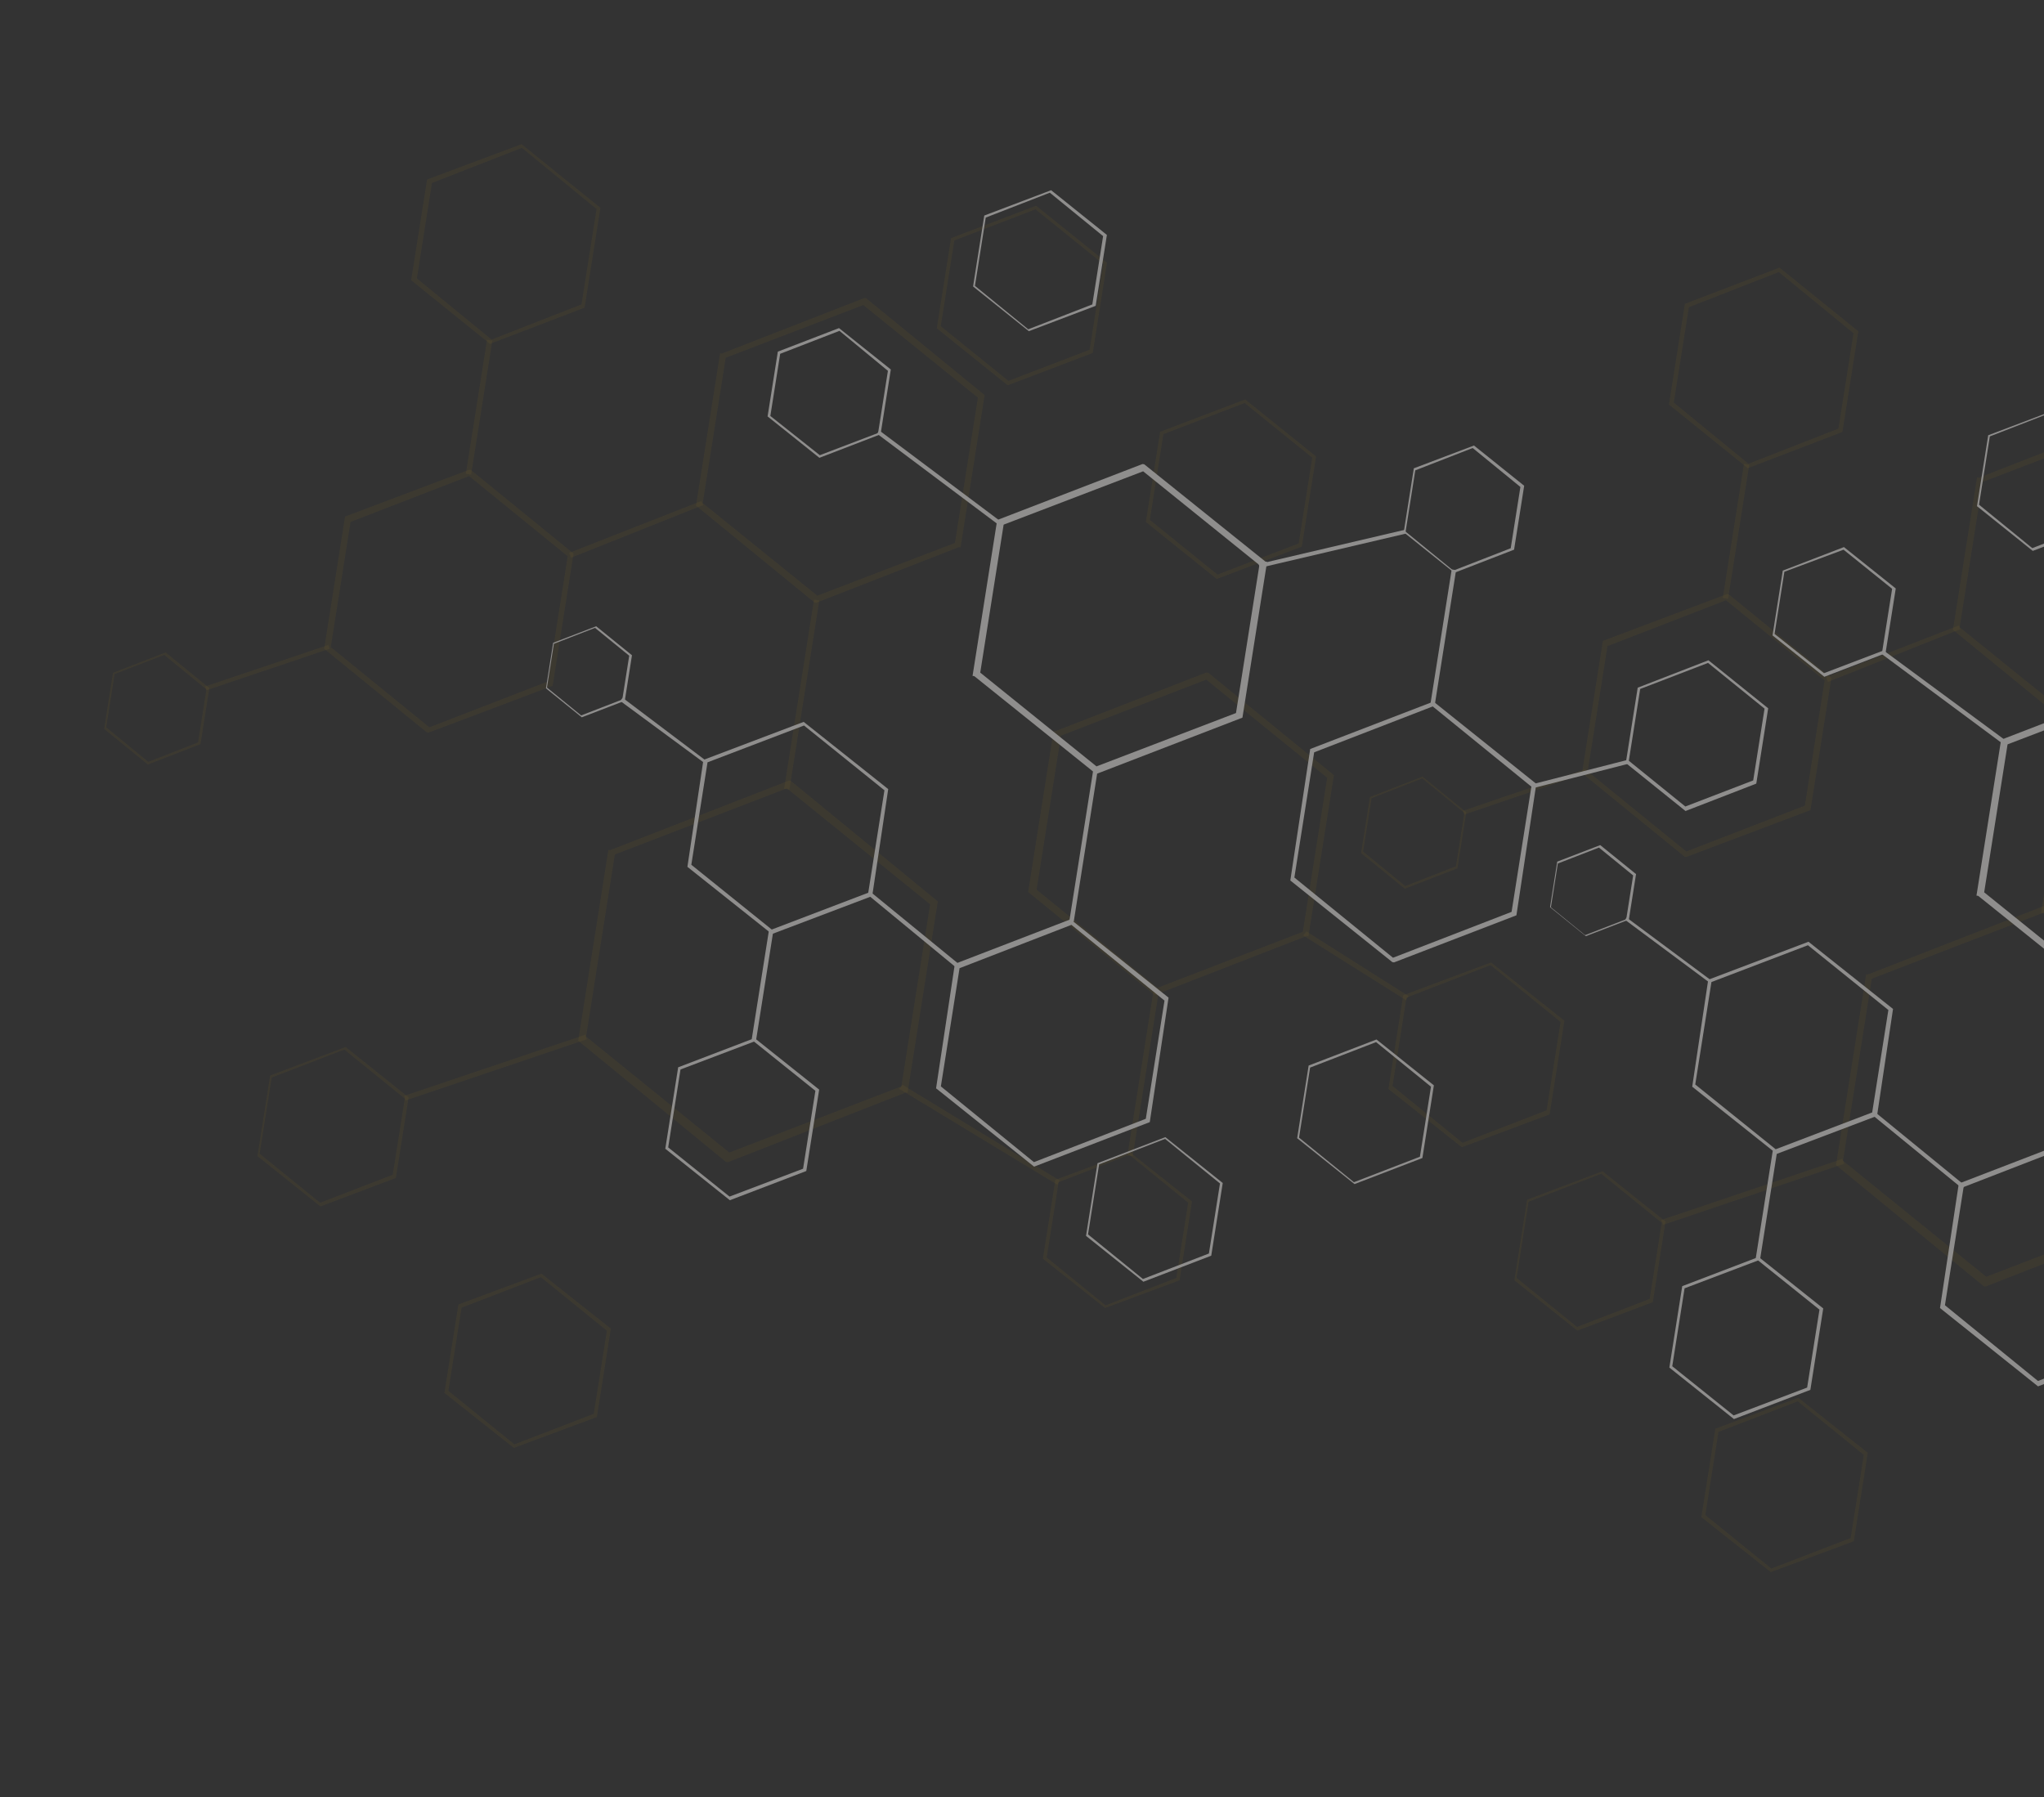 <svg width="746" height="656" viewBox="0 0 746 656" fill="none" xmlns="http://www.w3.org/2000/svg">
<rect x="0" y="0" width="746" height="656" fill="#333333" stroke="none"/>
<g opacity="0.45" clip-path="url(#clip0_201_356)">
<path d="M801.298 374.568L790.285 444.236L789.646 444.135L724.684 469.57L724.045 469.469L670.095 425.237L681.108 355.569L681.747 355.67L747.029 330.285L747.669 330.386L801.618 374.619L801.298 374.568ZM787.712 441.864L798.219 375.392L745.935 333.061L683.144 357.201L672.636 423.673L724.92 466.004L787.712 441.864Z" fill="#A47E1B" fill-opacity="0.2"/>
<path d="M818.098 189.531L809.308 245.137L808.669 245.036L756.645 265.31L756.006 265.209L712.772 229.877L721.562 174.271L722.202 174.372L774.225 154.098L774.864 154.199L818.098 189.531ZM807.272 243.505L815.658 190.456L773.821 156.655L723.598 175.903L715.212 228.953L757.049 262.754L807.272 243.505Z" fill="#A47E1B" fill-opacity="0.2"/>
<path d="M678.23 120.908L672.421 157.659L637.896 170.872L609.129 147.654L614.939 110.903L649.464 97.689L678.23 120.908ZM670.974 156.447L676.481 121.614L649.212 99.287L616.386 112.114L610.879 146.948L638.148 169.274L670.974 156.447Z" fill="#A47E1B" fill-opacity="0.2"/>
<path d="M535.149 296.464L531.916 316.917L512.718 324.364L496.754 311.359L499.987 290.906L519.184 283.459L535.149 296.464ZM531.378 316.177L534.459 296.683L519.083 284.098L500.576 291.327L497.494 310.821L512.87 323.406L531.378 316.177Z" fill="#A47E1B" fill-opacity="0.2"/>
<path d="M607.859 445.862L603.212 475.263L575.686 485.652L552.706 467.279L557.354 437.878L584.88 427.489L607.859 445.862ZM602.084 474.102L606.48 446.299L584.409 428.397L557.892 438.618L553.497 466.421L575.568 484.323L602.084 474.102Z" fill="#A47E1B" fill-opacity="0.2"/>
<path d="M681.672 530.249L676.57 562.526L646.285 573.789L620.95 553.733L626.053 521.456L656.338 510.193L681.672 530.249ZM675.443 561.365L680.242 531.005L656.136 511.471L627.18 522.617L622.38 552.977L646.487 572.51L675.443 561.365Z" fill="#A47E1B" fill-opacity="0.2"/>
<path d="M668.387 247.428L660.759 295.684L615.466 312.764L614.827 312.663L577.38 282.176L585.008 233.92L630.301 216.841L630.941 216.942L668.387 247.428ZM658.724 294.052L665.948 248.353L629.948 219.078L586.673 235.821L579.449 281.521L615.449 310.796L658.724 294.052Z" fill="#A47E1B" fill-opacity="0.2"/>
<path d="M673.124 424.733L607.018 447.039L606.311 445.289L672.417 422.983L673.124 424.733Z" fill="#A47E1B" fill-opacity="0.2"/>
<path d="M579.029 282.109L534.358 297.322L533.921 295.943L578.591 280.73L579.029 282.109Z" fill="#A47E1B" fill-opacity="0.2"/>
<path d="M755.838 264.2L744.926 333.229L746.844 333.532L757.756 264.503L755.838 264.2Z" fill="#A47E1B" fill-opacity="0.2"/>
<path d="M715.431 229.642L667.176 248.874L666.469 247.125L714.993 228.263L715.431 229.642Z" fill="#A47E1B" fill-opacity="0.2"/>
<path d="M636.499 169.341L628.77 218.236L630.688 218.539L638.417 169.644L636.499 169.341Z" fill="#A47E1B" fill-opacity="0.2"/>
<path d="M342.237 329.189L331.224 398.856L330.585 398.755L265.623 424.19L264.983 424.089L211.034 379.857L222.047 310.189L222.686 310.29L287.968 284.906L288.607 285.007L342.557 329.239L342.237 329.189ZM328.97 396.535L339.478 330.063L287.194 287.731L224.402 311.872L213.894 378.344L266.178 420.675L328.97 396.535Z" fill="#A47E1B" fill-opacity="0.2"/>
<path d="M359.356 144.202L350.566 199.808L349.927 199.707L297.904 219.981L297.264 219.88L254.031 184.548L262.821 128.942L263.46 129.043L315.484 108.769L316.123 108.87L359.356 144.202ZM348.531 198.176L356.917 145.127L315.08 111.326L264.856 130.574L256.47 183.624L298.308 217.425L348.531 198.176Z" fill="#A47E1B" fill-opacity="0.2"/>
<path d="M486.831 282.93L477.536 341.732L476.897 341.631L421.744 363.048L421.105 362.947L375.247 325.563L384.542 266.761L385.181 266.862L440.334 245.445L440.974 245.546L486.831 282.93ZM475.501 340.1L484.392 283.855L440.25 248.052L387.217 268.494L378.326 324.739L422.468 360.542L475.501 340.1Z" fill="#A47E1B" fill-opacity="0.2"/>
<path d="M570.957 372.551L565.552 406.745L533.517 418.714L506.735 397.448L512.141 363.253L544.176 351.284L570.957 372.551ZM564.475 405.265L569.577 372.988L544.024 352.243L513.318 364.094L508.216 396.371L533.769 417.116L564.475 405.265Z" fill="#A47E1B" fill-opacity="0.2"/>
<path d="M435.041 438.524L430.495 467.286L403.339 477.406L380.629 459.403L385.175 430.642L412.331 420.522L435.041 438.524ZM429.317 466.445L433.662 438.961L412.179 421.48L386.353 431.483L382.008 458.966L403.49 476.447L429.317 466.445Z" fill="#A47E1B" fill-opacity="0.2"/>
<path d="M480.32 166.599L475.117 199.516L444.091 211.317L418.218 190.521L423.422 157.605L454.447 145.804L480.32 166.599ZM473.99 198.355L478.94 167.036L454.245 147.082L424.599 158.446L419.648 189.765L444.344 209.719L473.99 198.355Z" fill="#A47E1B" fill-opacity="0.2"/>
<path d="M404.015 95.904L398.812 128.82L367.786 140.621L341.913 119.826L347.116 86.909L378.142 75.108L404.015 95.904ZM397.684 127.659L402.635 96.341L377.94 76.386L348.294 87.751L343.343 119.069L368.039 139.023L397.684 127.659Z" fill="#A47E1B" fill-opacity="0.2"/>
<path d="M219.169 75.528L213.36 112.279L178.835 125.493L150.068 102.274L155.878 65.523L190.353 52.629L219.119 75.847L219.169 75.528ZM212.233 111.118L217.739 76.285L190.47 53.958L157.644 66.785L152.138 101.619L179.407 123.945L212.233 111.118Z" fill="#A47E1B" fill-opacity="0.2"/>
<path d="M76.407 251.135L73.174 271.588L53.977 279.035L38.012 266.03L41.245 245.577L60.443 238.13L76.407 251.135ZM72.266 271.117L75.347 251.623L59.972 239.038L41.834 245.998L38.753 265.492L54.128 278.077L72.636 270.848L72.266 271.117Z" fill="#A47E1B" fill-opacity="0.2"/>
<path d="M149.118 400.533L144.47 429.934L116.944 440.323L93.965 421.95L98.612 392.549L126.138 382.16L149.118 400.533ZM143.343 428.773L147.738 400.97L125.667 383.068L99.151 393.289L94.756 421.092L116.827 438.994L143.343 428.773Z" fill="#A47E1B" fill-opacity="0.2"/>
<path d="M222.931 484.919L217.829 517.197L187.543 528.46L162.209 508.404L167.311 476.127L197.596 464.864L222.931 484.919ZM216.702 516.036L221.501 485.676L197.394 466.142L168.438 477.288L163.639 507.648L187.745 527.181L216.702 516.036Z" fill="#A47E1B" fill-opacity="0.2"/>
<path d="M209.326 202.049L201.698 250.305L156.405 267.384L155.765 267.283L118.319 236.797L125.947 188.541L171.24 171.461L171.879 171.562L209.326 202.049ZM199.982 248.723L207.206 203.024L171.206 173.749L127.932 190.492L120.708 236.192L156.708 265.467L199.982 248.723Z" fill="#A47E1B" fill-opacity="0.2"/>
<path d="M214.062 379.353L147.957 401.659L147.57 399.96L213.676 377.654L214.062 379.353Z" fill="#A47E1B" fill-opacity="0.2"/>
<path d="M120.287 236.78L75.297 251.942L74.859 250.563L119.85 235.401L120.287 236.78Z" fill="#A47E1B" fill-opacity="0.2"/>
<path d="M297.096 218.871L286.184 287.899L288.102 288.203L299.014 219.174L297.096 218.871Z" fill="#A47E1B" fill-opacity="0.2"/>
<path d="M386.773 430.894L385.882 432.391L328.179 397.392L329.391 395.946L386.773 430.894Z" fill="#A47E1B" fill-opacity="0.2"/>
<path d="M420.987 361.619L411.49 421.699L413.407 422.002L422.905 361.922L420.987 361.619Z" fill="#A47E1B" fill-opacity="0.2"/>
<path d="M514.059 363.556L513.167 365.053L475.618 341.429L476.83 339.983L514.059 363.556Z" fill="#A47E1B" fill-opacity="0.2"/>
<path d="M256.689 184.313L208.434 203.545L207.728 201.796L255.932 182.883L256.689 184.313Z" fill="#A47E1B" fill-opacity="0.2"/>
<path d="M177.758 124.012L170.029 172.907L171.947 173.21L179.676 124.315L177.758 124.012Z" fill="#A47E1B" fill-opacity="0.2"/>
<path d="M766.827 362.568L766.188 362.467L721.995 326.983L721.356 326.882L730.348 269.998L783.381 249.556L784.021 249.657L828.213 285.14L828.852 285.241L819.86 342.126L766.827 362.568ZM783.616 252.213L732.703 271.68L724.166 325.689L766.592 359.91L817.505 340.443L826.042 286.435L783.616 252.213Z" fill="#FFFCFA"/>
<path d="M743.825 506.007L708.044 477.421L714.898 431.991L757.112 415.735L792.893 444.321L786.039 489.751L743.825 506.007ZM757.499 417.434L716.664 433.253L709.844 476.396L743.808 504.039L784.643 488.22L791.463 445.077L757.499 417.434Z" fill="#FFFCFA"/>
<path d="M632.833 517.942L609.265 499.149L613.963 469.428L641.86 458.77L665.428 477.564L660.73 507.284L632.833 517.942ZM641.658 460.049L614.821 470.219L610.325 498.661L632.716 516.613L659.552 506.443L664.048 478.001L641.658 460.049Z" fill="#FFFCFA"/>
<path d="M578.785 341.687L565.714 331.104L568.341 314.486L584.039 308.451L597.11 319.034L594.483 335.652L578.785 341.687ZM583.567 309.359L568.559 315.176L566.034 331.155L578.516 341.317L593.524 335.5L596.05 319.521L583.567 309.359Z" fill="#FFFCFA"/>
<path d="M665.83 247.024L646.922 231.915L650.66 208.267L672.987 199.676L691.896 214.785L688.157 238.434L665.83 247.024ZM672.836 200.635L651.249 208.687L647.662 231.377L665.713 245.695L686.98 237.592L690.566 214.902L672.836 200.635Z" fill="#FFFCFA"/>
<path d="M741.899 201.07L721.544 184.75L725.636 158.865L750.033 149.619L770.388 165.939L766.296 191.824L741.899 201.07ZM749.612 150.207L726.225 159.285L722.285 184.212L741.731 200.061L765.118 190.983L769.059 166.056L749.612 150.207Z" fill="#FFFCFA"/>
<path d="M648.46 421.161L617.608 396.631L623.451 357.592L660.046 343.723L690.898 368.254L685.055 407.292L648.46 421.161ZM659.844 345.001L624.629 358.433L618.718 395.823L648.073 419.462L683.288 406.031L689.199 368.64L659.844 345.001Z" fill="#FFFCFA"/>
<path d="M733.124 271.092L687.35 237.323L686.508 238.5L731.963 272.218L733.124 271.092Z" fill="#FFFCFA"/>
<path d="M624.41 357.743L593.625 334.861L593.154 335.769L623.939 358.652L624.41 357.743Z" fill="#FFFCFA"/>
<path d="M717.085 432.664L684.298 405.863L683.456 407.04L716.243 433.842L717.085 432.664Z" fill="#FFFCFA"/>
<path d="M647.013 419.95L640.749 459.577L642.347 459.83L648.611 420.203L647.013 419.95Z" fill="#FFFCFA"/>
<path d="M400.422 282.373L399.783 282.272L355.59 246.789L354.951 246.688L363.943 189.803L416.976 169.361L417.616 169.462L461.808 204.946L462.447 205.047L453.455 261.931L400.422 282.373ZM417.212 172.019L366.299 191.486L357.761 245.494L400.187 279.716L451.1 260.249L459.638 206.24L417.212 172.019Z" fill="#FFFCFA"/>
<path d="M377.42 425.812L341.639 397.227L348.493 351.797L390.707 335.54L426.488 364.126L419.635 409.556L377.42 425.812ZM391.043 337.559L350.209 353.378L343.389 396.521L377.353 424.164L418.188 408.345L425.008 365.202L391.043 337.559Z" fill="#FFFCFA"/>
<path d="M508.795 351.259L508.155 351.158L470.927 321.361L478.185 273.375L522.839 256.194L523.479 256.295L560.707 286.092L553.449 334.079L508.795 351.259ZM522.907 257.842L479.632 274.586L472.408 320.285L508.408 349.56L551.682 332.817L558.906 287.117L522.907 257.842Z" fill="#FFFCFA"/>
<path d="M615.165 296.011L593.364 278.479L597.708 250.996L623.535 240.993L645.337 258.525L640.992 286.008L615.165 296.011ZM623.383 241.952L598.617 251.467L594.474 277.672L615.098 294.362L639.865 284.847L644.008 258.642L623.383 241.952Z" fill="#FFFCFA"/>
<path d="M530.636 208.947L512.316 194.259L516.004 170.93L537.961 162.609L556.28 177.297L552.593 200.626L530.955 208.998L530.636 208.947ZM537.49 163.517L516.542 171.67L513.006 194.04L530.417 208.257L551.365 200.104L554.901 177.734L537.49 163.517Z" fill="#FFFCFA"/>
<path d="M494.365 432.179L473.421 415.438L477.614 388.913L502.38 379.398L523.324 396.139L519.131 422.664L494.365 432.179ZM502.229 380.357L478.152 389.654L474.111 415.22L494.146 431.489L518.223 422.193L522.264 396.627L502.229 380.357Z" fill="#FFFCFA"/>
<path d="M417.304 467.822L396.361 451.081L400.554 424.556L425.32 415.041L446.264 431.782L442.071 458.307L417.304 467.822ZM425.219 415.68L401.142 424.977L397.101 450.543L417.136 466.812L441.213 457.516L445.255 431.95L425.219 415.68Z" fill="#FFFCFA"/>
<path d="M266.378 438.067L242.81 419.274L247.508 389.553L275.404 378.895L298.972 397.689L294.274 427.409L266.378 438.067ZM275.202 380.174L248.366 390.344L243.87 418.786L266.261 436.738L293.097 426.568L297.593 398.126L275.202 380.174Z" fill="#FFFCFA"/>
<path d="M212.33 261.812L199.259 251.229L201.885 234.611L217.583 228.576L230.654 239.159L228.027 255.777L212.33 261.812ZM217.163 229.165L202.155 234.981L199.629 250.96L212.111 261.122L227.119 255.306L229.645 239.327L217.163 229.165Z" fill="#FFFCFA"/>
<path d="M299.055 167.098L280.147 151.99L283.885 128.341L306.212 119.751L325.12 134.859L321.382 158.508L299.055 167.098ZM306.38 120.76L284.743 129.132L281.156 151.822L299.207 166.14L320.474 158.037L324.06 135.347L306.38 120.76Z" fill="#FFFCFA"/>
<path d="M375.494 120.876L355.139 104.556L359.231 78.67L383.628 69.424L403.983 85.744L399.891 111.63L375.494 120.876ZM383.157 70.332L359.77 79.41L355.829 104.337L375.276 120.186L398.663 111.108L402.603 86.181L383.157 70.332Z" fill="#FFFCFA"/>
<path d="M281.735 340.916L250.883 316.386L256.727 277.347L293.321 263.478L324.174 288.009L318.33 327.047L281.735 340.916ZM293.439 264.807L258.224 278.239L252.313 315.629L281.668 339.268L316.884 325.836L322.794 288.446L293.439 264.807Z" fill="#FFFCFA"/>
<path d="M366.349 191.166L320.945 157.129L320.104 158.306L365.508 192.343L366.349 191.166Z" fill="#FFFCFA"/>
<path d="M257.955 277.868L227.22 254.667L226.379 255.844L257.483 278.777L257.955 277.868Z" fill="#FFFCFA"/>
<path d="M399.127 280.203L390.286 336.129L391.885 336.382L400.725 280.456L399.127 280.203Z" fill="#FFFCFA"/>
<path d="M513.224 194.73L512.787 193.351L459.368 205.87L459.806 207.25L513.224 194.73Z" fill="#FFFCFA"/>
<path d="M529.828 207.837L522.099 256.732L523.697 256.984L531.427 208.089L529.828 207.837Z" fill="#FFFCFA"/>
<path d="M594.642 278.681L594.205 277.302L559.378 286.209L559.815 287.589L594.642 278.681Z" fill="#FFFCFA"/>
<path d="M350.68 352.47L317.893 325.668L317.051 326.845L349.519 353.597L350.68 352.47Z" fill="#FFFCFA"/>
<path d="M280.608 339.755L274.344 379.383L275.943 379.635L282.207 340.008L280.608 339.755Z" fill="#FFFCFA"/>
</g>
<defs>
<clipPath id="clip0_201_356">
<rect width="504.729" height="1003.88" fill="white" transform="translate(0.865 498.95) rotate(-81.017)"/>
</clipPath>
</defs>
</svg>
